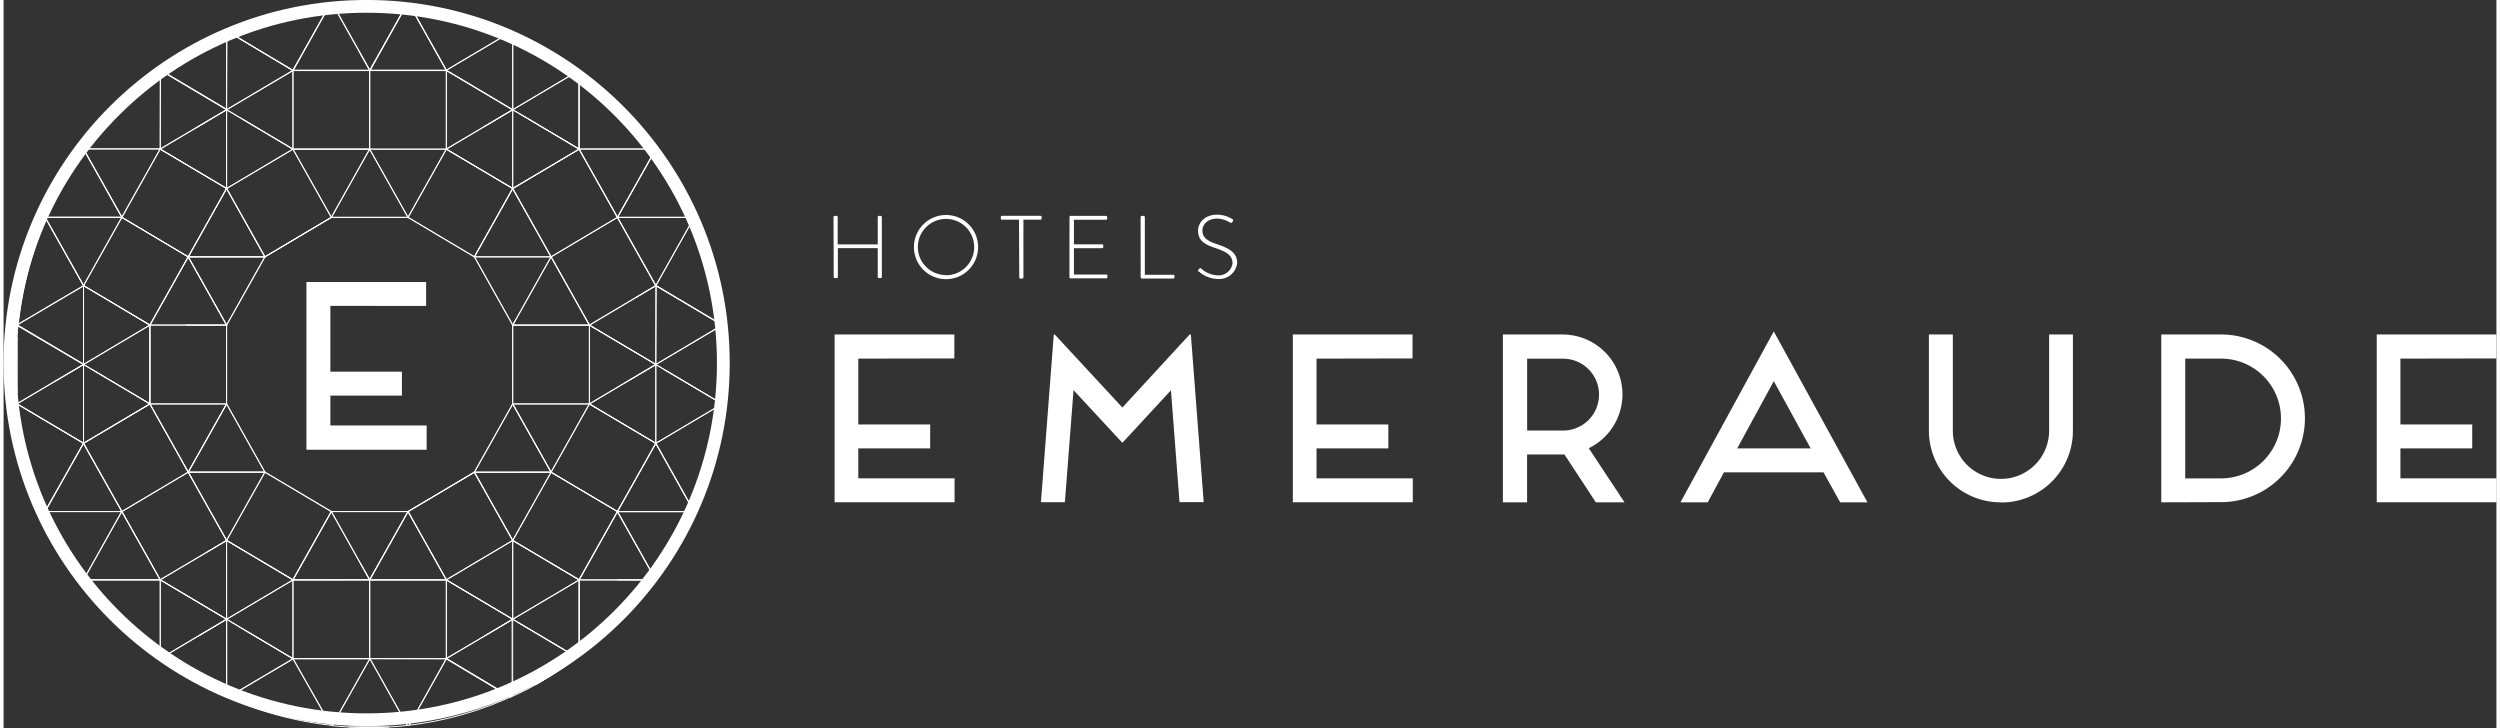 <svg xmlns="http://www.w3.org/2000/svg" viewBox="0 0 388.43 113.45" width="388" height="113"><rect x="0" y="0" width="388.43" height="113.45" fill="#333333" stroke="none"/><defs><style>.cls-1,.cls-3{fill:none;stroke:#fff;}.cls-1{stroke-miterlimit:3.23;stroke-width:0.15px;}.cls-2{fill:#fff;}.cls-3{stroke-miterlimit:9.97;stroke-width:1.99px;}</style></defs><g id="Layer_2" data-name="Layer 2"><g id="Calque_1" data-name="Calque 1"><polygon class="cls-1" points="79.33 96.49 79.33 96.49 68.99 90.36 68.99 90.36 79.33 96.49"/><polygon class="cls-1" points="28.77 73.57 34.75 84.2 34.75 84.2 28.77 73.57"/><polygon class="cls-1" points="111.58 62.71 111.58 62.71 103.01 57.62 111.58 62.71"/><polygon class="cls-1" points="79.33 84.21 79.33 84.21 73.36 73.58 79.33 84.21"/><polygon class="cls-1" points="79.33 62.94 85.31 73.57 85.31 73.57 79.33 62.94 79.33 62.94"/><polygon class="cls-1" points="85.31 73.58 85.31 73.57 73.36 73.58 85.31 73.58"/><polygon class="cls-1" points="68.99 90.34 68.99 90.34 63.02 79.71 68.99 90.34"/><polygon class="cls-1" points="40.72 73.57 40.72 73.57 28.77 73.57 40.72 73.57 40.72 73.57"/><polygon class="cls-1" points="101.63 44.51 98.43 46.41 101.63 44.51 111.51 50.38 111.5 50.38 101.63 44.51 101.63 44.51"/><polygon class="cls-1" points="51.07 79.71 45.09 90.34 34.75 84.2 34.75 84.21 31.69 86.03 34.75 84.21 45.09 90.36 51.07 79.71 51.07 79.71"/><polygon class="cls-1" points="101.63 56.8 101.63 56.79 97.02 59.53 101.63 56.8"/><polygon class="cls-1" points="34.75 29.37 34.75 29.37 40.72 40.02 28.77 40.02 40.72 40.02 34.75 29.37"/><polygon class="cls-1" points="8.03 59.42 12.45 56.79 12.45 56.79 8.03 59.42"/><polygon class="cls-1" points="55.56 8.3 57.04 10.95 45.09 10.95 57.04 10.95 57.04 10.95 62.82 0.68 62.82 0.68 57.04 10.95 55.56 8.3"/><path class="cls-1" d="M83,106.63,85.64,105l.09-.06-2.86,1.69Z"/><polygon class="cls-1" points="18.43 79.71 18.43 79.71 12.46 69.07 18.43 79.71"/><polygon class="cls-1" points="68.98 10.95 63.25 0.73 63.25 0.73 68.98 10.95 68.98 10.95"/><path class="cls-1" d="M25.88,103.51l7.34,4.36h0l-7.37-4.38Z"/><polygon class="cls-1" points="50.86 0.7 50.86 0.7 45.09 10.95 35.06 5 35.06 5 45.09 10.95 50.86 0.7"/><polygon class="cls-1" points="101.63 44.5 95.65 33.87 101.63 44.51 101.63 44.5"/><polygon class="cls-1" points="30.22 99.18 34.75 96.49 34.75 96.49 30.22 99.18"/><polygon class="cls-1" points="89.68 23.24 95.65 33.87 101.39 23.67 101.39 23.67 95.65 33.87 89.68 23.24"/><polygon class="cls-1" points="101.63 56.79 91.28 50.66 101.63 56.79 101.63 56.79"/><polygon class="cls-1" points="40.72 40.02 51.07 33.87 51.07 33.87 40.72 40.02"/><polygon class="cls-1" points="34.75 17.1 29.95 19.94 34.75 17.1 34.75 17.1"/><polygon class="cls-1" points="107.12 33.87 107.12 33.87 95.65 33.87 107.12 33.87"/><polygon class="cls-1" points="28.43 50.65 34.75 50.65 34.75 50.65 28.77 40.02 34.75 50.65 28.43 50.65"/><polygon class="cls-1" points="80.65 17.87 89.68 23.24 79.33 29.37 79.33 29.37 73.36 40.02 73.36 40.02 79.33 29.38 89.68 23.24 89.68 11.49 89.68 11.48 89.68 23.23 80.65 17.87"/><polygon class="cls-1" points="79.33 29.37 79.33 29.37 68.99 23.24 68.99 23.24 79.33 29.37"/><polygon class="cls-1" points="18.43 33.87 12.58 23.45 12.58 23.45 18.43 33.87 18.43 33.87"/><polygon class="cls-1" points="79.32 17.1 74.94 19.7 79.33 17.1 79.32 17.1"/><polygon class="cls-1" points="45.09 23.24 37.23 18.57 45.09 23.24 45.09 23.24"/><polygon class="cls-1" points="24.41 90.34 18.43 79.71 18.43 79.71 24.41 90.34 12.63 90.34 12.63 90.34 24.41 90.34 24.41 90.34"/><polygon class="cls-1" points="68.99 102.63 79.03 108.6 79.03 108.59 68.99 102.63 68.99 102.63"/><polygon class="cls-1" points="74.94 99.1 79.33 96.49 79.33 96.49 74.94 99.1"/><polygon class="cls-1" points="22.8 62.94 22.8 50.65 22.8 50.65 28.77 40.02 34.75 29.37 34.75 29.37 24.41 23.23 24.41 23.24 34.75 29.37 28.77 40.02 18.43 33.87 18.43 33.87 28.77 40.02 22.8 50.65 12.46 44.5 12.46 44.5 22.8 50.65 22.8 62.93 13.69 57.52 22.8 62.93 12.46 69.07 12.46 69.07 6.56 79.56 6.56 79.56 12.46 69.07 22.8 62.94"/><polygon class="cls-1" points="85.31 40.02 79.33 29.38 85.31 40.02 85.31 40.02"/><polygon class="cls-1" points="24.41 90.34 34.75 96.49 34.75 96.49 24.41 90.34"/><polygon class="cls-1" points="57.04 90.36 68.99 90.36 68.99 90.36 57.04 90.36 57.04 102.63 45.09 102.63 45.1 102.63 57.04 102.63 57.04 102.63 57.04 102.63 57.04 102.63 57.04 90.36"/><polygon class="cls-1" points="89.68 90.36 95.65 79.71 101.63 69.08 101.63 69.08 91.28 62.94 91.28 62.94 101.63 69.08 95.65 79.71 85.31 73.58 85.31 73.58 95.65 79.71 89.68 90.34 79.33 84.21 79.33 84.21 89.68 90.36 89.68 102.22 89.69 102.22 89.69 90.36 89.68 90.36"/><polygon class="cls-1" points="36.78 97.7 45.09 102.63 45.09 102.63 36.78 97.7"/><polygon class="cls-1" points="89.38 102.45 89.38 102.45 80.16 96.98 89.38 102.45"/><polygon class="cls-1" points="34.75 17.1 24.66 11.1 24.66 11.1 34.75 17.1 34.75 17.1"/><polygon class="cls-1" points="12.46 44.5 6.6 34.08 6.6 34.08 12.46 44.5 12.46 44.5"/><polygon class="cls-1" points="18.43 33.87 6.69 33.87 6.69 33.87 18.42 33.87 18.43 33.87"/><polygon class="cls-1" points="12.46 69.07 2.26 63.03 2.26 63.03 12.46 69.07 12.46 69.07"/><polygon class="cls-1" points="12.45 56.78 2.26 50.74 2.26 50.74 12.45 56.79 12.45 56.78"/><polygon class="cls-1" points="79.32 17.1 79.33 17.1 68.99 10.95 68.99 10.95 79.32 17.1"/><polygon class="cls-1" points="45.09 23.24 45.09 23.24 57.04 23.24 57.04 23.24 57.04 23.24 57.04 23.24 57.04 10.95 68.98 10.95 68.98 10.95 57.04 10.95 57.04 23.24 45.09 23.24"/><polygon class="cls-1" points="91.28 50.66 79.33 50.66 79.33 50.66 91.28 50.66 91.28 50.66 85.31 40.02 85.31 40.02 91.28 50.66"/><polygon class="cls-1" points="101.43 90 101.43 90 95.65 79.71 101.43 90"/><polygon class="cls-1" points="55.58 87.74 57.04 90.34 45.09 90.36 57.04 90.36 57.04 90.36 63.02 79.71 73.36 73.58 73.36 73.57 63.02 79.71 57.04 90.34 55.58 87.74"/><polygon class="cls-1" points="101.18 90.36 101.18 90.36 95.65 90.36 101.18 90.36"/><polygon class="cls-1" points="79.33 50.65 79.33 50.65 79.69 50.02 79.33 50.65"/><polygon class="cls-1" points="107.18 79.71 107.18 79.71 95.65 79.71 107.18 79.71"/><polygon class="cls-1" points="34.75 62.94 34.75 62.94 28.77 73.57 22.8 62.94 28.77 73.57 34.75 62.94"/><polygon class="cls-1" points="101.63 69.08 107.36 79.29 107.36 79.29 101.63 69.08 101.63 69.08"/><path class="cls-1" d="M7.52,32l3.76-6.71A57.26,57.26,0,0,0,7.52,32Z"/><path class="cls-1" d="M51.25.64l4.3,7.66L57.08,11,62.86.68A53.19,53.19,0,0,0,51.3.68Z"/><path class="cls-1" d="M11.74,89l-4.6-8.19A57.23,57.23,0,0,0,11.74,89Z"/><path class="cls-1" d="M18.43,79.71H6.63c.17.39.33.78.51,1.16L11.74,89c.26.38.52.77.8,1.16l5.89-10.51Z"/><path class="cls-1" d="M12.46,44.5,6.6,34.08A57.56,57.56,0,0,0,2.29,50.54l10.18-6Z"/><polygon class="cls-1" points="63.02 33.87 51.07 33.87 40.72 40.02 34.75 50.65 34.75 50.65 34.75 62.94 34.75 62.94 40.72 73.57 40.72 73.57 40.72 73.57 40.72 73.57 51.07 79.71 51.07 79.71 51.07 79.71 63.02 79.71 73.36 73.57 79.33 62.94 79.33 50.66 79.33 50.65 79.33 50.65 73.37 40.02 73.36 40.02 73.36 40.02 73.36 40.02 73.36 40.02 63.02 33.87"/><polygon class="cls-1" points="40.72 40.02 28.77 40.02 34.75 50.65 40.72 40.02"/><path class="cls-1" d="M24.41,23.2H12.73l-.15.21,5.85,10.42Z"/><polygon class="cls-1" points="57.04 23.24 57.04 23.24 45.09 23.24 51.07 33.87 57.04 23.24"/><polygon class="cls-1" points="28.43 50.65 34.75 50.65 28.77 40.02 22.8 50.65 22.8 50.65 22.8 50.65 28.43 50.65"/><polygon class="cls-1" points="34.75 29.37 34.75 29.37 34.75 29.37 28.77 40.02 40.72 40.02 34.75 29.37"/><path class="cls-1" d="M18.43,33.87H6.69l-.09.21L12.46,44.5Z"/><polygon class="cls-1" points="85.31 40.02 85.31 40.02 85.31 40.02 85.31 40.02 73.37 40.02 79.33 50.65 79.69 50.02 85.31 40.02"/><polygon class="cls-1" points="51.07 79.71 51.07 79.71 51.07 79.71 55.58 87.74 57.04 90.34 63.02 79.71 51.07 79.71 51.07 79.71 51.07 79.71"/><polygon class="cls-1" points="34.75 62.94 34.75 62.94 34.75 62.94 22.8 62.94 28.77 73.57 34.75 62.94"/><path class="cls-1" d="M12.58,23.45c-.44.62-.88,1.24-1.29,1.87L7.53,32c-.29.61-.57,1.22-.84,1.85H18.43Z"/><polygon class="cls-1" points="37.23 18.57 34.75 17.1 34.75 17.1 34.75 29.37 34.75 29.37 45.09 23.24 37.23 18.57"/><polygon class="cls-1" points="34.75 17.1 37.23 18.57 45.09 23.24 45.09 10.95 34.75 17.1"/><path class="cls-1" d="M34.75,17.1v-12c-1.13.51-2.24,1.06-3.34,1.65L27.59,9.05c-1,.66-2,1.33-2.93,2l10.09,6Z"/><polygon class="cls-1" points="34.75 17.1 34.75 17.1 34.75 17.1 29.95 19.94 24.41 23.23 24.41 23.23 24.41 23.23 34.75 29.37 34.75 17.1 34.75 17.1"/><path class="cls-1" d="M34.75,17.1h0L45.11,11l-10-6-.31.14Z"/><path class="cls-1" d="M24.41,23.2h0L30,19.91l4.8-2.85-10.09-6-.26.19Z"/><polygon class="cls-1" points="12.46 56.79 12.46 69.07 12.46 69.07 12.46 69.07 22.8 62.93 13.69 57.52 12.46 56.79 12.46 56.79"/><polygon class="cls-1" points="12.46 56.79 13.69 57.52 22.8 62.93 22.8 50.65 12.46 56.79"/><path class="cls-1" d="M12.46,56.78V44.5l-10.18,6v.2l10.2,6.05Z"/><path class="cls-1" d="M12.46,56.79h0L8,59.42,2.22,62.85V63l10.24,6.06Z"/><polygon class="cls-1" points="12.46 56.79 12.46 56.79 12.46 56.79 12.46 56.79 22.8 50.65 12.46 44.5 12.46 44.5 12.46 56.79"/><path class="cls-1" d="M12.45,56.78l-10.23-6c-.06.59-.11,1.19-.15,1.78V61.2c0,.55.08,1.11.13,1.65L8,59.41Z"/><polygon class="cls-1" points="57.04 23.24 51.07 33.87 51.07 33.87 63.02 33.87 57.04 23.24"/><polygon class="cls-1" points="28.77 73.57 40.72 73.57 40.72 73.57 34.75 62.94 34.75 62.94 28.77 73.57"/><polygon class="cls-1" points="34.75 50.65 28.43 50.65 22.8 50.65 22.8 50.65 22.8 62.94 34.75 62.94 34.75 50.65"/><path class="cls-1" d="M1.93,56.86c0,1.47.07,2.9.18,4.34V52.52C2,54,1.93,55.4,1.93,56.86Z"/><polygon class="cls-1" points="45.09 23.24 57.04 23.24 57.04 10.95 57.04 10.95 45.09 10.95 45.09 23.24 45.09 23.24"/><path class="cls-1" d="M24.41,11.29A55.89,55.89,0,0,0,12.73,23.2H24.41Z"/><polygon class="cls-1" points="18.43 33.87 18.43 33.87 18.43 33.87 18.43 33.87 28.77 40.02 34.75 29.37 24.41 23.24 24.4 23.23 18.43 33.87"/><polygon class="cls-1" points="18.43 33.87 18.42 33.87 12.46 44.5 12.46 44.5 12.46 44.5 12.46 44.5 22.8 50.65 28.77 40.02 18.43 33.87 18.43 33.87 18.43 33.87"/><path class="cls-1" d="M27.59,9.06l3.82-2.27C30.11,7.5,28.83,8.25,27.59,9.06Z"/><path class="cls-1" d="M57.08,11,55.6,8.3,51.3.64l-.39,0L45.11,11Z"/><path class="cls-1" d="M50.86.7A53.17,53.17,0,0,0,35.06,5l10,6Z"/><polygon class="cls-1" points="40.72 40.02 51.07 33.87 45.09 23.24 45.09 23.24 34.75 29.37 34.75 29.37 40.72 40.02"/><path class="cls-1" d="M18.43,79.71l-6-10.63L6.55,79.57l.06.14Z"/><path class="cls-1" d="M12.46,69.08h0L2.22,63a57.35,57.35,0,0,0,4.3,16.53Z"/><polygon class="cls-1" points="28.77 73.57 22.8 62.94 12.46 69.07 18.43 79.71 18.43 79.71 28.77 73.57"/><path class="cls-1" d="M78.91,5.07A53.36,53.36,0,0,0,63.25.73L69,10.94Z"/><polygon class="cls-1" points="63.02 33.87 68.99 23.24 57.04 23.24 57.04 23.24 57.04 23.24 57.04 23.24 57.04 23.24 63.02 33.87"/><path class="cls-1" d="M95.65,33.87l5.74-10.2-.3-.43H89.68Z"/><polygon class="cls-1" points="79.33 29.37 79.33 29.37 89.68 23.24 80.65 17.87 79.33 17.1 79.33 17.1 79.33 29.37 79.33 29.37"/><path class="cls-1" d="M79.33,17.1l1.32.77,9,5.33V11.49l-.4-.29Z"/><path class="cls-1" d="M69,11h0l10.34,6.14h0V5.25l-.42-.2L69,10.93Z"/><polygon class="cls-1" points="74.94 19.7 68.99 23.23 68.99 23.24 79.33 29.37 79.33 17.1 79.33 17.1 79.33 17.1 79.33 17.1 74.94 19.7"/><path class="cls-1" d="M79.33,17.1h0l10-5.91a54.56,54.56,0,0,0-10-5.92Z"/><polygon class="cls-1" points="68.99 10.95 68.99 23.23 74.94 19.7 79.32 17.1 68.99 10.95 68.99 10.95 68.98 10.95 68.99 10.95 68.98 10.95 68.98 10.95 68.99 10.95"/><path class="cls-1" d="M107.12,33.87a56.74,56.74,0,0,0-5.73-10.2l-5.74,10.2Z"/><path class="cls-1" d="M69,11h0L63.25.73,62.82.67,57.08,11Z"/><path class="cls-1" d="M101.09,23.2A56.24,56.24,0,0,0,89.68,11.45V23.2Z"/><polygon class="cls-1" points="68.99 23.24 68.99 23.24 68.99 23.23 68.99 10.95 68.98 10.95 57.04 10.95 57.04 23.24 57.04 23.24 68.99 23.24"/><polygon class="cls-1" points="73.37 40.02 85.31 40.02 85.31 40.02 79.33 29.38 73.36 40.02 73.36 40.02 73.37 40.02"/><polygon class="cls-1" points="68.99 23.24 63.02 33.87 73.36 40.02 73.36 40.02 79.33 29.37 79.33 29.37 79.33 29.37 68.99 23.24"/><polygon class="cls-1" points="85.31 40.02 95.65 33.87 89.68 23.24 79.33 29.38 85.31 40.02 85.31 40.02"/><path class="cls-1" d="M56.9,113.38c1.07,0,2.13,0,3.17-.1H53.75C54.79,113.34,55.84,113.38,56.9,113.38Z"/><path class="cls-1" d="M57.08,102.63h-12L51,113h.25Z"/><path class="cls-1" d="M36.77,97.7l-2-1.21h0v12.09l.19.09,10.16-6Z"/><polygon class="cls-1" points="45.09 90.36 34.75 96.49 36.78 97.7 45.09 102.63 45.09 90.36"/><polygon class="cls-1" points="34.75 84.21 31.69 86.03 24.41 90.34 24.41 90.34 24.41 90.34 34.75 96.49 34.75 96.49 34.75 84.21"/><path class="cls-1" d="M34.75,96.49h0l-4.53,2.68-5.66,3.36,1.31,1,7.37,4.38,1.51.7Z"/><polygon class="cls-1" points="45.09 90.36 34.75 84.21 34.75 96.49 34.75 96.49 34.75 96.49 34.75 96.49 45.09 90.36"/><path class="cls-1" d="M34.75,96.49,24.41,90.35v12.07l.15.11,5.66-3.36Z"/><path class="cls-1" d="M57.08,102.63l-5.89,10.44c.84.09,1.7.16,2.56.21h6.32q1.43-.09,2.82-.24Z"/><polygon class="cls-1" points="57.04 90.36 57.04 90.36 45.09 90.36 45.09 102.63 45.09 102.63 57.04 102.63 57.04 90.36"/><path class="cls-1" d="M12.64,90.35a56.14,56.14,0,0,0,11.77,12.07V90.35Z"/><path class="cls-1" d="M33.23,107.87l-7.34-4.36A55.42,55.42,0,0,0,33.23,107.87Z"/><polygon class="cls-1" points="31.69 86.03 34.75 84.21 34.75 84.2 34.75 84.2 34.75 84.2 28.77 73.57 18.43 79.71 18.43 79.71 24.41 90.34 24.41 90.34 31.69 86.03"/><polygon class="cls-1" points="55.58 87.74 51.07 79.71 51.07 79.71 45.09 90.36 57.04 90.34 55.58 87.74"/><polygon class="cls-1" points="40.72 73.57 28.77 73.57 34.75 84.2 40.72 73.57"/><path class="cls-1" d="M18.43,79.71h0L12.54,90.22l.1.14H24.41Z"/><polygon class="cls-1" points="40.72 73.57 34.75 84.2 34.75 84.2 34.75 84.2 34.75 84.2 45.09 90.34 51.07 79.71 51.07 79.71 51.07 79.71 51.07 79.71 40.72 73.57 40.72 73.57 40.72 73.57 40.72 73.57 40.72 73.57"/><path class="cls-1" d="M45.11,102.63l-10.16,6a53.61,53.61,0,0,0,16,4.37Z"/><polygon class="cls-1" points="63.02 79.71 68.99 90.34 79.33 84.21 79.33 84.21 73.36 73.58 63.02 79.71"/><path class="cls-1" d="M101.43,90a56.9,56.9,0,0,0,5.75-10.28H95.65Z"/><polygon class="cls-1" points="85.31 73.57 91.28 62.94 91.28 62.94 79.33 62.94 79.33 62.94 85.31 73.57"/><path class="cls-1" d="M89.68,90.36h11.49l.25-.36L95.65,79.72Z"/><path class="cls-1" d="M101.63,69.08h0l-6,10.64h11.52l.19-.42Z"/><polygon class="cls-1" points="79.33 84.21 85.31 73.58 73.36 73.58 79.33 84.21"/><path class="cls-1" d="M57.08,102.63h0L62.92,113h.29L69,102.66Z"/><polygon class="cls-1" points="85.31 73.57 79.33 62.94 79.33 62.94 73.36 73.57 73.36 73.58 85.31 73.57"/><path class="cls-1" d="M101.63,56.8h0V69.08h0l9.89-5.87a1.43,1.43,0,0,1,.06-.5L103,57.62Z"/><path class="cls-1" d="M101.63,56.8l1.38.82,8.57,5.09q.28-2.88.29-5.85a56.89,56.89,0,0,0-.31-6Z"/><polygon class="cls-1" points="91.28 50.66 91.28 50.66 101.63 56.79 101.63 56.79 101.63 44.51 98.43 46.41 91.28 50.66 91.28 50.66"/><polygon class="cls-1" points="97.02 59.53 91.28 62.94 91.28 62.94 91.28 62.94 101.63 69.08 101.63 56.8 101.63 56.8 101.63 56.79 101.63 56.8 97.02 59.53"/><path class="cls-1" d="M101.63,56.79h0l10-5.9a1.54,1.54,0,0,0-.06-.52l-9.87-5.87Z"/><polygon class="cls-1" points="91.28 62.94 91.28 62.94 91.28 62.94 91.28 62.94 97.02 59.53 101.63 56.79 91.28 50.66 91.28 62.94"/><path class="cls-1" d="M79.33,96.49h0v12c1.21-.56,2.39-1.14,3.54-1.78L85.73,105c1.25-.79,2.46-1.64,3.64-2.53L80.16,97Z"/><path class="cls-1" d="M79.33,96.49l.83.49,9.22,5.46.31-.22V90.36Z"/><polygon class="cls-1" points="79.33 84.21 68.99 90.34 68.99 90.34 68.99 90.34 68.99 90.34 68.99 90.36 79.33 96.49 79.33 96.49 79.33 84.21"/><path class="cls-1" d="M79.33,96.49h0L74.94,99.1l-6,3.53h0l10,6,.3-.14v-12Z"/><polygon class="cls-1" points="79.33 96.49 79.33 96.49 79.33 96.49 79.33 96.49 89.68 90.36 79.33 84.21 79.33 84.21 79.33 96.49"/><polygon class="cls-1" points="68.99 90.36 68.99 90.34 68.99 90.34 68.99 90.36 68.99 90.36 68.99 90.36 68.99 90.36 68.99 102.62 74.94 99.1 79.33 96.49 68.99 90.36"/><polygon class="cls-1" points="57.04 90.36 68.99 90.36 68.99 90.36 68.99 90.34 68.99 90.34 68.99 90.34 63.02 79.71 57.04 90.36"/><path class="cls-1" d="M89.69,90.36h0v11.86a56.19,56.19,0,0,0,11.49-11.86Z"/><polygon class="cls-1" points="68.99 90.36 68.99 90.36 57.04 90.36 57.04 102.63 57.04 102.63 68.99 102.63 68.99 102.63 68.99 102.62 68.99 90.36"/><polygon class="cls-1" points="91.28 62.94 91.28 50.66 79.33 50.66 79.33 50.66 79.33 62.94 91.28 62.94"/><polygon class="cls-1" points="85.31 73.57 85.31 73.57 85.31 73.58 85.31 73.58 95.65 79.71 101.63 69.08 91.28 62.94 91.28 62.94 85.31 73.57"/><polygon class="cls-1" points="85.31 73.57 85.31 73.58 79.33 84.21 79.33 84.21 79.33 84.21 79.33 84.21 89.68 90.34 95.65 79.71 85.31 73.58 85.31 73.58 85.31 73.57"/><polygon class="cls-1" points="85.31 40.02 85.31 40.02 91.28 50.66 91.28 50.66 98.43 46.41 101.63 44.51 101.63 44.51 101.63 44.51 101.63 44.51 95.65 33.87 85.31 40.02"/><path class="cls-1" d="M101.63,44.51l5.7-10.15-.21-.48H95.65Z"/><polygon class="cls-1" points="91.28 50.66 85.31 40.02 85.31 40.02 79.69 50.02 79.33 50.65 79.33 50.66 79.33 50.66 91.28 50.66"/><path class="cls-1" d="M101.63,44.51h0l9.87,5.87a57.36,57.36,0,0,0-4.17-16Z"/><path class="cls-1" d="M101.63,69.08l5.73,10.21a57.4,57.4,0,0,0,4.16-16.08Z"/><path class="cls-1" d="M63.18,113A53.56,53.56,0,0,0,79,108.59l-10-6Z"/><path class="cls-1" d="M85.65,105,83,106.58A30.6,30.6,0,0,0,85.65,105Z"/><path class="cls-2" d="M50.92,47.66V57.91H62.07v3.73H50.92V66.3h15v3.78H47.19V43.94H65.84v3.73Z"/><path class="cls-2" d="M133.18,55.88V66.14h11.2v3.73h-11.2v4.66h15v3.73H129.49V52.12h18.66v3.73Z"/><path class="cls-2" d="M181.9,60.81,174.33,69l-7.61-8.21-1.35,17.46h-3.73l2-26.12h.16L174.33,63.5l10.48-11.38H185l2,26.12h-3.77Z"/><path class="cls-2" d="M204.58,55.88V66.14h11.19v3.73H204.58v4.66h15v3.73H200.89V52.12h18.65v3.73Z"/><path class="cls-2" d="M252.57,78.27H248.1l-4.89-7.46h-5.82v7.46h-3.77V52.12H243A9.33,9.33,0,0,1,247,69.84ZM237.4,67.09H243a5.6,5.6,0,0,0,0-11.2h-5.6Z"/><path class="cls-2" d="M283.58,73.6H268.06l-2.52,4.67h-4.25l14.54-26.63,14.59,26.63h-4.25Zm-2-3.73-5.75-10.48-5.7,10.48Z"/><path class="cls-2" d="M311.18,78.27A11.17,11.17,0,0,1,300,67.12v-15h3.73v15a7.48,7.48,0,0,0,15,0h0v-15h3.71v15a11.17,11.17,0,0,1-11.16,11.18Z"/><path class="cls-2" d="M336.21,78.27V52.12h9.32a13.06,13.06,0,0,1,0,26.12Zm9.32-3.73a9.33,9.33,0,0,0,0-18.66h-5.59V74.54Z"/><path class="cls-2" d="M373.47,55.88V66.14h11.19v3.73H373.47v4.66h15v3.73H369.78V52.12h18.65v3.73Z"/><path class="cls-2" d="M129.32,33.82a.18.18,0,0,1,.18-.18h.29a.18.18,0,0,1,.18.18v4.26h6.24V33.82a.18.18,0,0,1,.18-.18h.29a.18.18,0,0,1,.17.18v9.33a.18.18,0,0,1-.17.18h-.29a.18.18,0,0,1-.18-.18V38.66H130v4.49a.18.18,0,0,1-.18.18h-.29a.18.18,0,0,1-.18-.18Z"/><path class="cls-2" d="M146.85,33.5a5,5,0,1,1-5,5A5,5,0,0,1,146.85,33.5Zm0,9.39a4.39,4.39,0,1,0-4.39-4.39v0a4.38,4.38,0,0,0,4.39,4.36Z"/><path class="cls-2" d="M158.22,34.23h-2.65c-.14,0-.18-.08-.18-.21v-.21a.18.18,0,0,1,.18-.18h6a.18.18,0,0,1,.18.18v.24a.16.16,0,0,1-.16.18h-2.68v9c0,.1-.08.18-.22.18h-.25a.18.18,0,0,1-.18-.18Z"/><path class="cls-2" d="M166.09,33.82a.18.18,0,0,1,.18-.18h5.51a.18.18,0,0,1,.18.18v.24a.18.18,0,0,1-.18.18h-5v3.83h4.4a.18.18,0,0,1,.17.18v.24a.18.18,0,0,1-.17.18h-4.4v4.11h5A.18.18,0,0,1,172,43v.19a.18.18,0,0,1-.18.18h-5.56a.18.18,0,0,1-.18-.18Z"/><path class="cls-2" d="M177.17,33.82a.18.18,0,0,1,.18-.18h.31a.19.19,0,0,1,.17.18v9h4.43c.17,0,.18.08.18.18v.25a.16.16,0,0,1-.17.15h-4.91a.18.18,0,0,1-.18-.18Z"/><path class="cls-2" d="M186.16,42.06l.13-.17c.1-.11.19-.15.31-.06a4,4,0,0,0,2.56,1.07A2.16,2.16,0,0,0,191.49,41c0-1.23-1-1.79-2.69-2.36s-2.68-1.14-2.68-2.73c0-1,.83-2.46,3-2.46a4.57,4.57,0,0,1,2.38.71.19.19,0,0,1,.07.27v0a1.74,1.74,0,0,0-.11.18.2.2,0,0,1-.26.1l-.05,0a4,4,0,0,0-2-.65c-1.71,0-2.35,1.06-2.35,1.85,0,1.17.9,1.69,2.31,2.15,1.9.65,3.11,1.32,3.11,2.93a2.82,2.82,0,0,1-3,2.48,4.54,4.54,0,0,1-2.94-1.14C186.11,42.29,186.05,42.22,186.16,42.06Z"/><circle class="cls-3" cx="56.57" cy="56.57" r="55.58"/></g></g></svg>